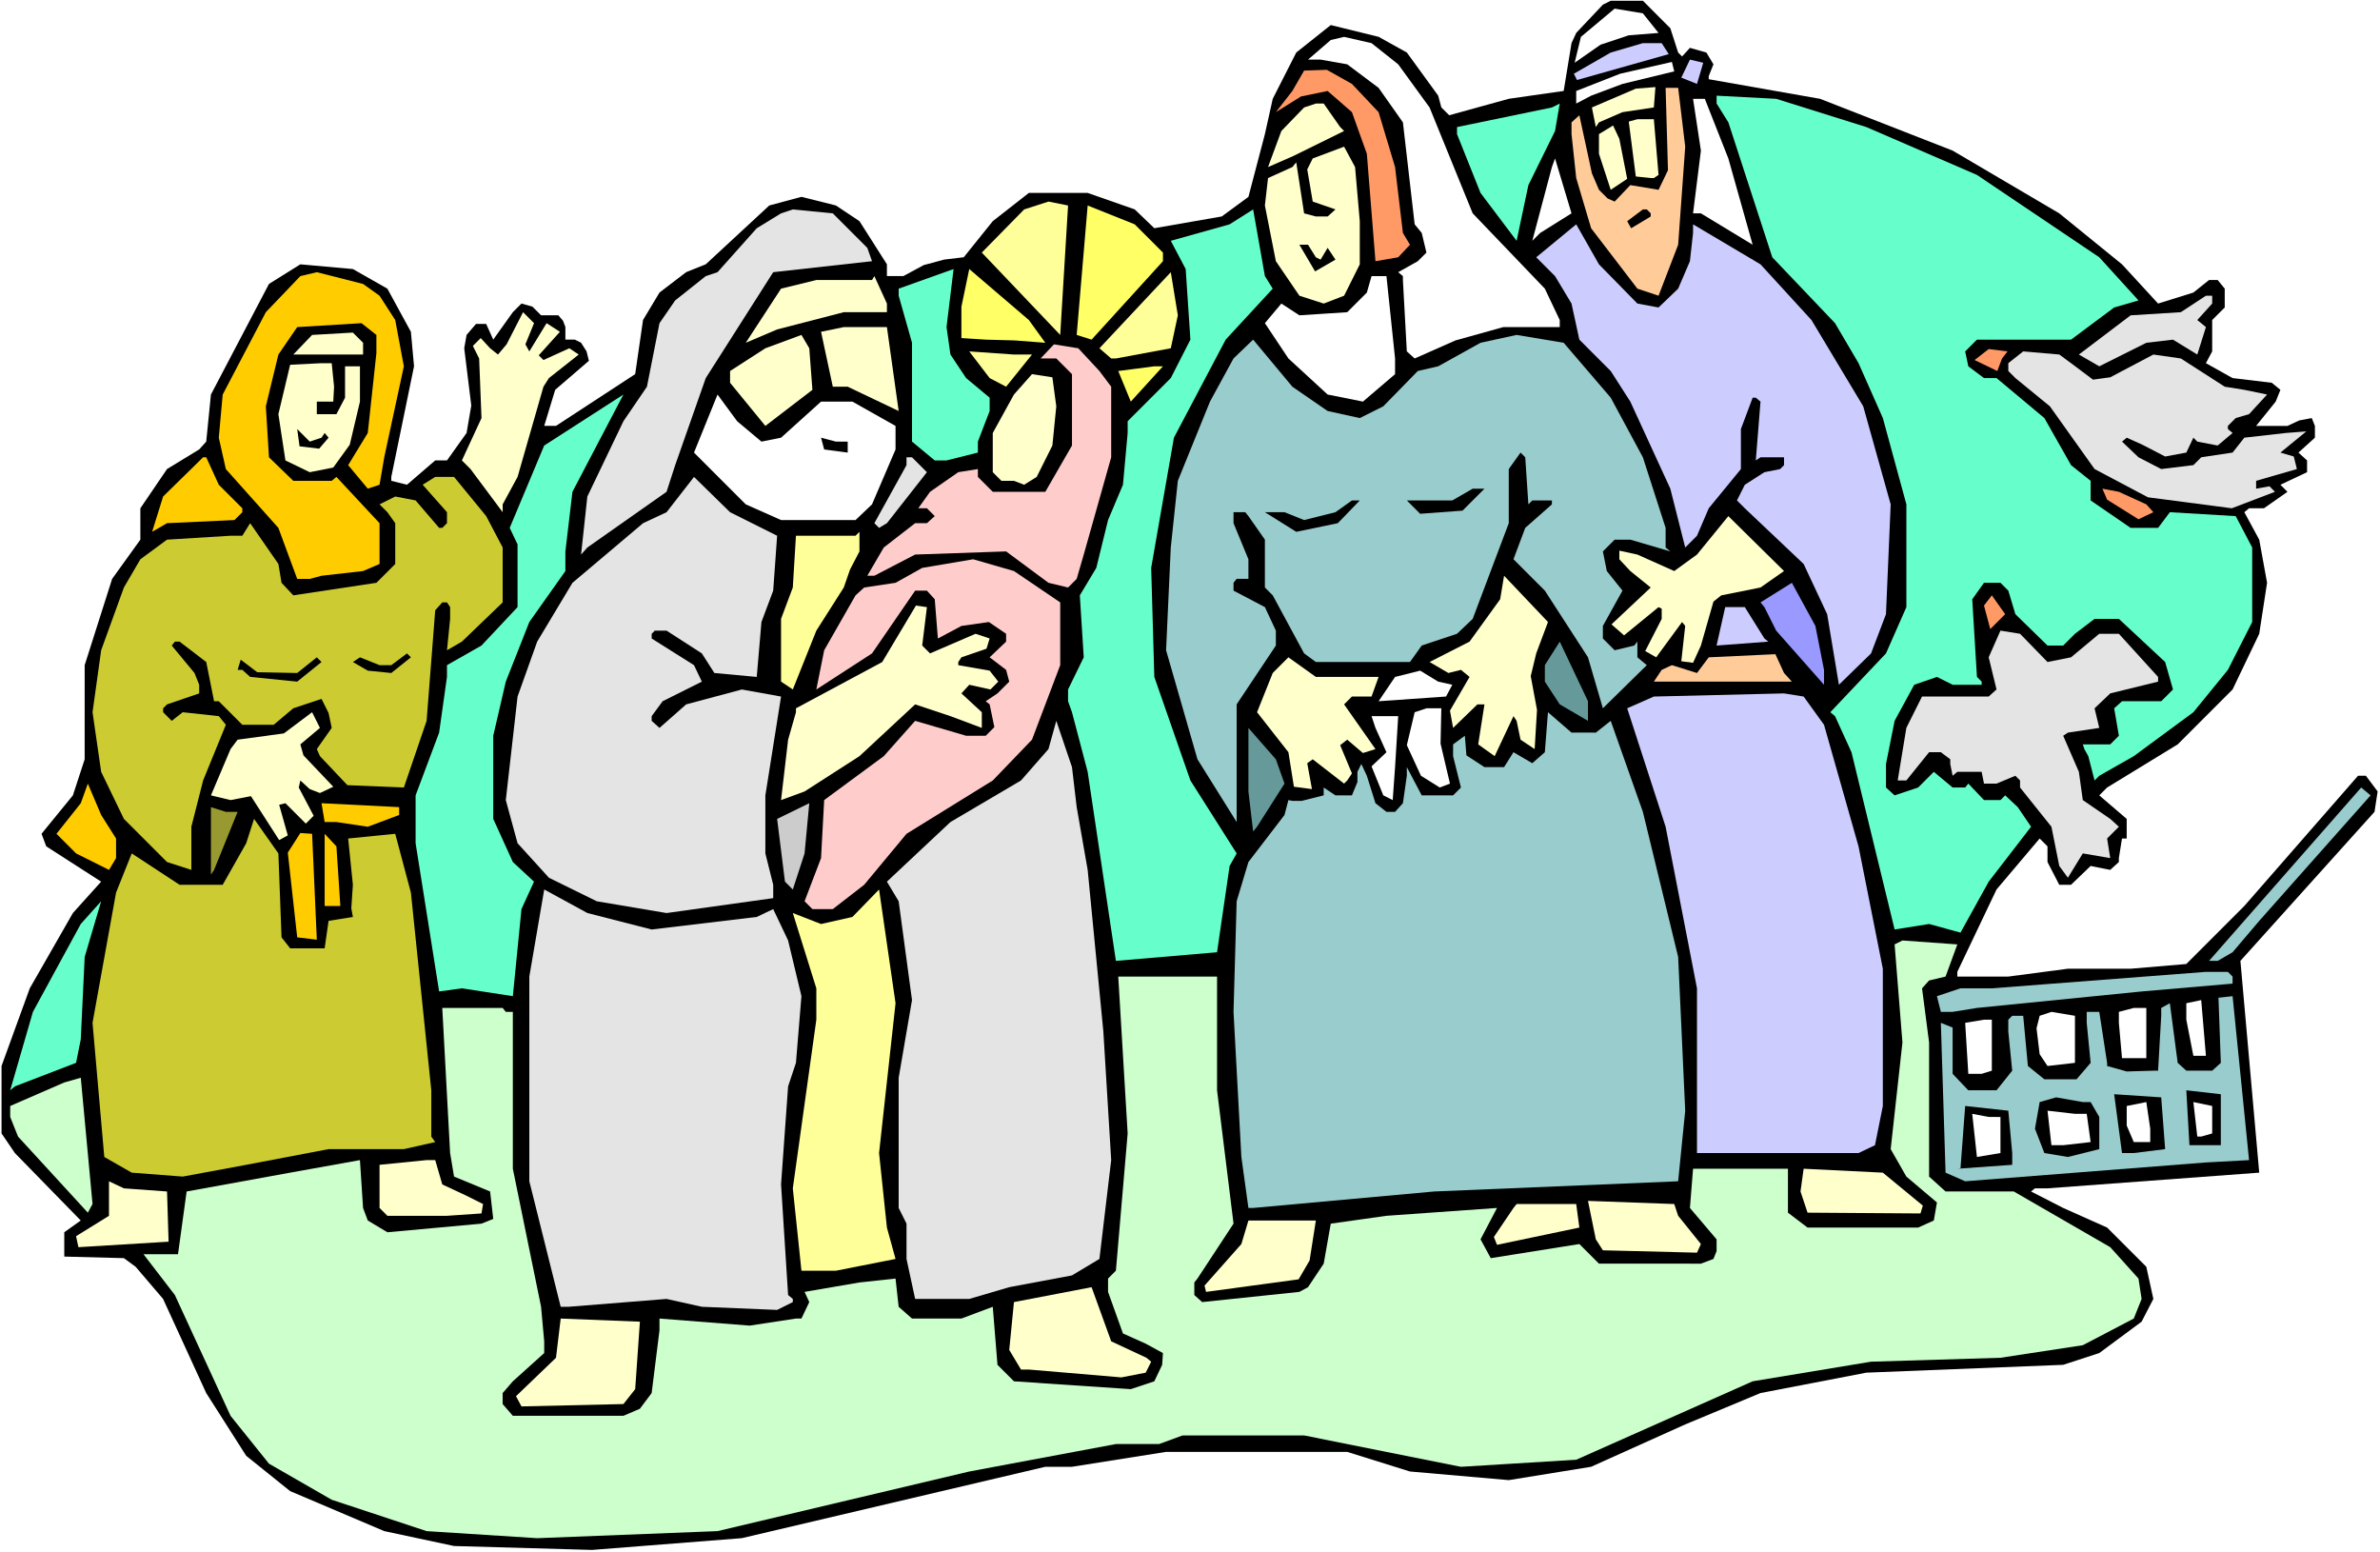 <?xml version="1.0" encoding="UTF-8" standalone="no"?>
<svg
   version="1.0"
   width="129.766mm"
   height="84.624mm"
   id="svg112"
   sodipodi:docname="Simeon.wmf"
   xmlns:inkscape="http://www.inkscape.org/namespaces/inkscape"
   xmlns:sodipodi="http://sodipodi.sourceforge.net/DTD/sodipodi-0.dtd"
   xmlns="http://www.w3.org/2000/svg"
   xmlns:svg="http://www.w3.org/2000/svg">
  <rect width="100%" height="100%" fill="#333333" stroke="none"/>
  <sodipodi:namedview
     id="namedview112"
     pagecolor="#ffffff"
     bordercolor="#000000"
     borderopacity="0.25"
     inkscape:showpageshadow="2"
     inkscape:pageopacity="0.0"
     inkscape:pagecheckerboard="0"
     inkscape:deskcolor="#d1d1d1"
     inkscape:document-units="mm" />
  <defs
     id="defs1">
    <pattern
       id="WMFhbasepattern"
       patternUnits="userSpaceOnUse"
       width="6"
       height="6"
       x="0"
       y="0" />
  </defs>
  <path
     style="fill:#ffffff;fill-opacity:1;fill-rule:evenodd;stroke:none"
     d="M 0,319.838 H 490.455 V 0 H 0 Z"
     id="path1" />
  <path
     style="fill:#000000;fill-opacity:1;fill-rule:evenodd;stroke:none"
     d="m 344.208,5.818 1.616,5.01 0.808,0.808 1.616,-1.778 3.394,0.97 1.454,2.424 -0.97,2.424 v 0.646 l 22.947,4.04 27.31,10.667 21.978,12.929 12.928,10.505 7.434,8.081 7.272,-2.263 3.232,-2.586 h 1.778 l 1.454,1.778 v 3.879 l -2.586,2.586 v 6.465 l -1.293,2.424 5.494,3.071 8.08,0.97 1.778,1.455 -0.97,2.424 -4.04,5.01 h 6.464 l 2.424,-1.131 2.586,-0.485 0.646,1.616 v 2.424 l -3.394,3.071 1.778,1.616 v 2.424 l -5.494,2.586 1.454,1.455 -4.848,3.394 h -3.07 l -0.97,0.808 3.07,5.657 1.616,8.889 -1.616,10.505 -5.494,11.475 -11.312,11.313 -14.544,8.889 -1.616,1.616 5.656,4.848 v 4.04 h -0.97 l -0.646,4.04 v 0.808 l -1.778,1.616 -4.04,-0.808 -4.04,3.879 h -2.424 l -2.424,-4.687 v -3.232 l -1.616,-1.616 -8.888,10.505 -8.08,16.97 v 0.97 h 10.504 l 12.282,-1.616 h 12.928 l 11.474,-0.97 11.958,-11.96 23.432,-26.828 h 1.616 l 2.424,3.232 -0.646,4.202 -27.634,30.707 3.878,43.636 -43.632,3.232 h -2.586 l -0.808,0.646 6.626,3.394 9.05,4.04 8.08,8.081 1.454,6.626 -2.424,4.687 -8.726,6.465 -7.434,2.424 -40.562,1.616 -21.816,4.202 -15.514,6.465 -19.392,8.727 -16.968,2.747 -20.362,-1.778 -12.928,-4.04 h -37.33 l -19.392,3.071 h -5.494 l -62.539,14.707 -30.866,2.424 -28.442,-0.808 -14.382,-3.071 -19.392,-8.242 -9.05,-7.273 -8.242,-12.929 -8.888,-19.394 -5.656,-6.626 -2.424,-1.778 -12.282,-0.323 v -5.01 l 3.394,-2.424 -13.574,-13.899 -2.747,-4.04 v -13.899 l 5.818,-16 8.888,-15.515 5.818,-6.465 -11.312,-7.273 -0.97,-2.586 6.464,-7.919 2.424,-7.434 V 137.05 l 5.656,-17.778 5.818,-8.081 v -6.465 l 5.494,-8.081 6.626,-4.04 1.454,-1.616 0.97,-9.697 11.958,-22.788 6.464,-4.04 10.827,0.97 7.11,4.04 4.848,8.889 0.646,7.111 -4.686,22.788 v 0.808 l 3.232,0.808 5.818,-5.01 h 2.424 l 4.04,-5.657 0.97,-5.657 -1.454,-11.798 0.485,-2.747 1.939,-2.263 h 2.101 l 1.454,3.232 4.04,-5.657 1.778,-1.778 2.262,0.646 1.778,1.778 h 3.555 l 0.97,1.131 0.485,1.293 v 2.586 h 1.939 l 1.293,0.646 1.131,1.778 0.485,1.939 -6.949,5.98 -2.262,7.434 h 2.424 l 16.322,-10.667 1.616,-11.152 3.394,-5.657 5.494,-4.202 4.04,-1.616 13.09,-12.121 6.626,-1.778 7.11,1.778 4.848,3.232 5.656,8.889 v 2.424 h 3.394 l 4.202,-2.263 4.202,-1.131 4.04,-0.485 5.979,-7.434 7.434,-5.818 h 12.12 l 9.696,3.394 4.04,3.879 13.898,-2.424 5.494,-4.04 3.394,-12.929 1.616,-7.273 4.848,-9.535 7.11,-5.657 9.858,2.424 5.818,3.232 6.464,8.889 0.646,2.424 1.616,1.616 12.282,-3.394 11.312,-1.616 1.616,-9.859 0.97,-2.101 5.494,-5.818 1.616,-0.808 h 6.626 z"
     id="path2" />
  <path
     style="fill:#ffffff;fill-opacity:1;fill-rule:evenodd;stroke:none"
     d="m 341.784,6.788 -6.141,0.485 -5.818,1.939 -5.333,3.717 1.293,-5.333 6.949,-5.818 5.818,0.97 z"
     id="path3" />
  <path
     style="fill:#ffffff;fill-opacity:1;fill-rule:evenodd;stroke:none"
     d="m 288.132,13.253 6.464,8.889 8.888,21.818 14.867,15.515 3.07,6.465 v 1.455 h -11.635 l -9.858,2.747 -8.403,3.717 -1.616,-1.455 -0.808,-14.707 v -0.808 l -0.97,-0.808 4.04,-2.263 1.778,-1.778 L 292.98,48 l -1.454,-1.778 -2.424,-21.01 -5.01,-7.111 -6.464,-4.848 -5.494,-0.97 h -2.586 l 4.686,-4.04 2.747,-0.646 5.656,1.293 z"
     id="path4" />
  <path
     style="fill:#ccccff;fill-opacity:1;fill-rule:evenodd;stroke:none"
     d="m 343.884,11.152 -18.907,5.333 -0.646,-1.293 7.595,-4.364 6.626,-1.939 h 3.878 z"
     id="path5" />
  <path
     style="fill:#ccccff;fill-opacity:1;fill-rule:evenodd;stroke:none"
     d="M 349.702,17.293 346.47,16 l 1.778,-3.717 2.747,0.646 z"
     id="path6" />
  <path
     style="fill:#ffffff;fill-opacity:1;fill-rule:evenodd;stroke:none"
     d="m 345.016,14.707 -10.666,2.586 -6.464,2.424 -3.07,1.616 v -2.586 l 9.05,-3.556 10.666,-2.424 z"
     id="path7" />
  <path
     style="fill:#ff9966;fill-opacity:1;fill-rule:evenodd;stroke:none"
     d="m 284.092,23.111 3.394,11.313 1.616,13.576 1.454,2.424 -2.424,2.586 -4.686,0.808 -1.778,-22.141 -3.07,-8.566 -5.01,-4.364 -5.494,1.131 -5.171,3.232 3.394,-4.364 2.424,-4.202 4.686,-0.162 5.171,2.909 z"
     id="path8" />
  <path
     style="fill:#ffcc99;fill-opacity:1;fill-rule:evenodd;stroke:none"
     d="m 347.278,30.222 -1.454,20.202 -4.04,10.505 -4.363,-1.455 -9.534,-12.444 -3.07,-10.343 -0.97,-9.051 v -2.424 l 1.616,-1.455 2.586,11.96 1.454,3.394 1.778,1.778 1.454,0.646 3.232,-3.394 5.818,0.97 1.939,-4.04 -0.485,-16.97 h 2.586 z"
     id="path9" />
  <path
     style="fill:#ffffcc;fill-opacity:1;fill-rule:evenodd;stroke:none"
     d="m 340.814,22.141 -6.464,0.97 -4.848,2.101 -0.646,0.97 -0.808,-4.04 9.05,-3.879 4.04,-0.323 z"
     id="path10" />
  <path
     style="fill:#66ffcc;fill-opacity:1;fill-rule:evenodd;stroke:none"
     d="m 384.608,26.182 22.786,9.859 25.21,16.97 8.08,8.889 -5.01,1.455 -8.888,6.626 h -19.392 l -2.424,2.424 0.646,3.071 3.232,2.424 h 2.586 l 9.858,8.242 5.494,9.697 4.04,3.232 v 4.04 l 8.242,5.657 h 5.656 l 2.424,-3.232 13.574,0.808 3.394,6.465 v 15.354 l -5.01,9.859 -7.11,8.727 -12.282,9.051 -7.11,4.04 -0.97,0.97 -1.293,-5.01 -0.808,-1.455 -0.323,-0.97 h 5.656 l 1.778,-1.778 -0.97,-5.657 1.616,-1.455 h 8.08 l 2.424,-2.424 -1.616,-5.657 -9.534,-8.889 h -5.01 l -4.04,3.071 -2.424,2.424 h -3.232 l -6.626,-6.465 -1.454,-4.848 -1.616,-1.616 h -3.394 l -2.424,3.394 0.97,16 0.97,0.97 v 0.646 h -5.979 l -3.232,-1.616 -4.686,1.616 -4.04,7.434 -1.778,8.889 v 4.848 l 1.778,1.616 4.848,-1.616 3.232,-3.232 3.878,3.232 h 2.586 l 0.646,-0.808 3.232,3.394 h 3.394 l 0.97,-0.97 2.586,2.424 2.747,4.04 -8.726,11.313 -5.818,10.505 -6.464,-1.778 -7.11,1.131 -8.888,-36.525 -3.394,-7.434 -0.97,-0.808 11.474,-12.121 4.202,-9.535 v -21.172 l -4.848,-17.778 -5.01,-11.313 -4.848,-8.242 -12.928,-13.576 -9.05,-27.798 -2.424,-3.879 v -1.616 l 12.282,0.646 z"
     id="path11" />
  <path
     style="fill:#ffffff;fill-opacity:1;fill-rule:evenodd;stroke:none"
     d="M 361.176,50.424 350.51,43.96 h -1.616 L 350.51,31.03 348.894,20.364 h 2.424 l 4.848,12.283 z"
     id="path12" />
  <path
     style="fill:#ffffcc;fill-opacity:1;fill-rule:evenodd;stroke:none"
     d="m 276.174,26.182 0.808,0.808 -10.504,5.172 -5.171,2.263 2.747,-7.434 4.686,-4.848 2.424,-0.808 h 1.616 z"
     id="path13" />
  <path
     style="fill:#66ffcc;fill-opacity:1;fill-rule:evenodd;stroke:none"
     d="m 314.958,38.141 -2.424,11.475 -7.434,-9.859 -4.848,-12.121 v -1.455 l 19.554,-4.04 1.616,-0.808 -0.97,5.657 z"
     id="path14" />
  <path
     style="fill:#ffffcc;fill-opacity:1;fill-rule:evenodd;stroke:none"
     d="m 341.784,36.04 -0.97,0.646 h -0.646 l -3.07,-0.323 -1.454,-11.313 1.778,-0.485 h 3.394 z"
     id="path15" />
  <path
     style="fill:#ffffcc;fill-opacity:1;fill-rule:evenodd;stroke:none"
     d="m 335.32,36.848 -3.394,2.263 -2.424,-7.434 v -4.04 l 2.909,-1.778 1.293,2.747 z"
     id="path16" />
  <path
     style="fill:#ffffcc;fill-opacity:1;fill-rule:evenodd;stroke:none"
     d="m 280.214,45.576 v 8.889 l -3.232,6.465 -4.202,1.616 -5.01,-1.616 -4.848,-7.111 -2.262,-11.475 0.646,-5.657 5.01,-2.263 0.808,-0.97 1.616,10.505 2.424,0.646 h 2.424 l 1.616,-1.455 -4.686,-1.616 -1.131,-6.626 1.131,-2.263 6.464,-2.424 2.262,4.202 z"
     id="path17" />
  <path
     style="fill:#ffffff;fill-opacity:1;fill-rule:evenodd;stroke:none"
     d="m 317.382,48 -1.616,1.616 4.04,-15.192 0.646,-1.778 3.394,11.313 z"
     id="path18" />
  <path
     style="fill:#ffff99;fill-opacity:1;fill-rule:evenodd;stroke:none"
     d="m 218.483,69.01 -16.16,-16.97 8.726,-8.889 5.01,-1.616 4.04,0.808 z"
     id="path19" />
  <path
     style="fill:#ffff66;fill-opacity:1;fill-rule:evenodd;stroke:none"
     d="m 239.653,52.04 v 1.778 l -14.706,16.162 -3.07,-0.97 2.262,-26.667 9.696,3.879 z"
     id="path20" />
  <path
     style="fill:#e4e4e4;fill-opacity:1;fill-rule:evenodd;stroke:none"
     d="m 178.729,51.071 0.97,2.747 -20.362,2.263 -13.898,21.818 -6.302,17.939 -1.778,5.495 -16.322,11.475 -1.293,1.455 1.293,-11.96 7.434,-15.515 4.848,-7.111 2.586,-13.091 3.232,-4.687 6.302,-5.01 2.424,-0.808 8.08,-9.051 5.01,-3.071 2.424,-0.808 8.242,0.808 z"
     id="path21" />
  <path
     style="fill:#66ffcc;fill-opacity:1;fill-rule:evenodd;stroke:none"
     d="m 262.276,59.475 -9.696,10.505 -10.666,20.202 -4.686,26.828 0.646,22.465 7.434,21.333 9.534,15.03 -1.454,2.586 -2.586,17.778 -20.846,1.778 -5.818,-38.949 -3.232,-12.283 -0.808,-2.263 v -2.424 l 3.232,-6.626 -0.808,-12.768 3.394,-5.657 2.424,-9.859 3.07,-7.273 0.97,-10.667 v -2.424 l 8.888,-8.889 4.04,-7.919 -0.97,-14.545 -3.07,-5.818 12.12,-3.394 4.848,-3.071 2.424,13.737 z"
     id="path22" />
  <path
     style="fill:#000000;fill-opacity:1;fill-rule:evenodd;stroke:none"
     d="m 340.168,43.96 v 0.646 l -4.04,2.424 -0.808,-1.455 3.232,-2.424 h 0.808 z"
     id="path23" />
  <path
     style="fill:#ccccff;fill-opacity:1;fill-rule:evenodd;stroke:none"
     d="m 337.42,62.545 4.363,0.808 4.04,-3.879 2.424,-5.657 L 348.894,48 v -1.778 l 13.898,8.242 10.504,11.475 10.666,17.778 5.656,20.202 -0.97,22.626 -3.07,8.081 -6.626,6.465 -2.424,-14.545 -4.848,-10.343 -12.12,-11.475 -1.616,-1.616 1.616,-3.232 4.04,-2.586 3.232,-0.646 0.808,-0.808 v -1.616 h -4.848 l -0.97,0.646 0.97,-12.121 -0.97,-0.808 h -0.646 l -2.424,6.465 v 8.242 l -6.626,8.081 -2.424,5.657 -2.424,2.424 -3.07,-12.121 -8.242,-17.939 -4.04,-6.303 -6.464,-6.465 -1.616,-7.434 -3.394,-5.657 -3.878,-3.879 8.242,-6.788 4.686,8.242 z"
     id="path24" />
  <path
     style="fill:#000000;fill-opacity:1;fill-rule:evenodd;stroke:none"
     d="m 271.164,53.01 0.97,0.485 1.454,-2.424 1.616,2.424 -4.202,2.424 -3.232,-5.495 h 1.778 z"
     id="path25" />
  <path
     style="fill:#66ffcc;fill-opacity:1;fill-rule:evenodd;stroke:none"
     d="m 195.859,73.051 3.232,4.848 4.848,4.04 v 2.747 l -2.424,6.303 v 2.263 l -6.464,1.616 h -2.424 l -4.686,-3.879 V 70.626 l -2.747,-9.697 v -1.455 l 11.312,-4.04 -1.454,11.96 z"
     id="path26" />
  <path
     style="fill:#ffff66;fill-opacity:1;fill-rule:evenodd;stroke:none"
     d="m 215.413,70.626 -6.302,-0.485 -5.979,-0.162 -5.01,-0.323 v -6.465 l 1.616,-7.758 12.282,10.505 z"
     id="path27" />
  <path
     style="fill:#ffcc00;fill-opacity:1;fill-rule:evenodd;stroke:none"
     d="m 78.214,60.929 3.232,5.01 1.778,9.535 -4.04,18.747 -0.97,5.657 -2.424,0.808 -4.04,-4.848 4.04,-6.626 1.778,-16.485 v -3.717 l -3.07,-2.424 -13.251,0.808 -3.878,5.657 -2.586,10.667 0.646,10.505 5.01,4.848 h 7.918 l 0.97,-0.808 8.888,9.535 v 8.404 l -3.394,1.455 -8.565,0.97 -2.424,0.646 h -2.586 l -3.878,-10.505 -10.827,-12.121 -1.454,-6.465 0.808,-8.889 8.888,-16.97 7.11,-7.434 3.394,-0.808 9.534,2.424 z"
     id="path28" />
  <path
     style="fill:#ffff99;fill-opacity:1;fill-rule:evenodd;stroke:none"
     d="m 241.269,71.758 -11.312,2.101 h -0.97 l -2.424,-2.101 14.706,-15.677 1.454,8.889 z"
     id="path29" />
  <path
     style="fill:#ffffcc;fill-opacity:1;fill-rule:evenodd;stroke:none"
     d="m 182.769,64.323 h -8.888 l -13.736,3.556 -6.464,2.747 7.272,-11.152 7.272,-1.778 H 179.699 l 0.485,-0.808 2.586,5.657 z"
     id="path30" />
  <path
     style="fill:#ffffff;fill-opacity:1;fill-rule:evenodd;stroke:none"
     d="m 287.486,73.859 v 3.232 l -6.626,5.657 -7.272,-1.455 -8.08,-7.434 -4.848,-7.273 3.394,-4.04 3.717,2.424 9.858,-0.646 4.04,-4.04 0.97,-3.394 h 3.07 z"
     id="path31" />
  <path
     style="fill:#e4e4e4;fill-opacity:1;fill-rule:evenodd;stroke:none"
     d="m 455.873,62.545 -3.07,3.394 1.778,1.455 -1.778,5.657 -5.01,-3.071 -5.494,0.646 -9.696,4.848 -4.202,-2.424 10.666,-8.081 10.342,-0.646 5.171,-3.394 h 1.293 z"
     id="path32" />
  <path
     style="fill:#ffffcc;fill-opacity:1;fill-rule:evenodd;stroke:none"
     d="m 108.272,70.949 0.808,1.455 3.555,-5.818 2.747,1.778 -4.363,4.848 0.97,0.97 5.333,-2.424 1.939,1.293 -6.141,4.848 -1.131,1.778 -5.333,18.586 -3.07,5.657 v 1.616 l -6.626,-8.889 -1.778,-1.778 4.04,-8.727 -0.485,-12.283 -1.293,-2.586 1.616,-1.616 1.939,2.101 1.616,1.293 1.778,-2.101 3.394,-6.626 2.262,2.263 z"
     id="path33" />
  <path
     style="fill:#ffffcc;fill-opacity:1;fill-rule:evenodd;stroke:none"
     d="M 185.193,84.687 174.689,79.677 h -3.07 l -2.424,-11.313 4.686,-0.97 h 8.888 z"
     id="path34" />
  <path
     style="fill:#ffffcc;fill-opacity:1;fill-rule:evenodd;stroke:none"
     d="m 74.174,69.98 0.646,0.646 v 2.424 H 60.438 l 3.878,-4.04 8.403,-0.485 z"
     id="path35" />
  <path
     style="fill:#ffffcc;fill-opacity:1;fill-rule:evenodd;stroke:none"
     d="m 167.417,80.323 -9.696,7.434 -7.272,-8.889 v -2.424 l 7.272,-4.687 7.434,-2.747 1.616,2.747 z"
     id="path36" />
  <path
     style="fill:#99cccc;fill-opacity:1;fill-rule:evenodd;stroke:none"
     d="m 331.926,81.939 6.626,12.283 4.686,14.545 v 4.04 l 0.97,0.808 -8.242,-2.424 h -3.232 l -2.424,2.424 0.808,4.04 3.232,4.04 -4.04,7.273 v 2.586 l 2.424,2.424 4.04,-0.97 0.646,-0.808 v 3.232 l 1.939,1.616 -9.05,8.889 -3.07,-10.505 -8.888,-13.737 -6.464,-6.465 2.424,-6.465 5.494,-4.848 v -0.808 h -4.04 l -0.808,0.808 -0.646,-9.697 -0.97,-0.97 -2.424,3.394 v 11.152 l -7.434,19.717 -3.232,3.071 -7.272,2.424 -2.424,3.394 h -19.392 l -2.424,-1.778 -6.464,-11.96 -1.616,-1.616 v -9.859 l -3.394,-4.848 -0.646,-0.808 h -2.424 v 2.263 l 3.07,7.434 v 4.04 h -2.424 l -0.646,0.808 v 1.616 l 6.464,3.394 2.262,4.848 v 3.071 l -8.08,12.121 v 24.242 l -8.08,-12.929 -6.464,-22.465 0.97,-21.172 1.454,-13.737 6.626,-16.323 4.848,-8.889 4.04,-3.879 8.08,9.697 7.272,5.01 6.626,1.455 4.848,-2.424 7.11,-7.273 4.202,-0.97 8.726,-4.848 7.434,-1.616 9.696,1.616 z"
     id="path37" />
  <path
     style="fill:#ffff99;fill-opacity:1;fill-rule:evenodd;stroke:none"
     d="m 212.665,73.051 -5.333,6.626 -3.394,-1.778 -4.202,-5.495 9.211,0.646 z"
     id="path38" />
  <path
     style="fill:#e4e4e4;fill-opacity:1;fill-rule:evenodd;stroke:none"
     d="m 426.785,74.828 4.525,3.394 3.555,-0.485 8.888,-4.687 5.656,0.808 9.05,5.818 4.04,0.646 4.686,0.97 -3.717,4.04 -2.747,0.808 -1.616,1.616 v 0.646 l 0.97,0.808 -3.07,2.586 -4.202,-0.808 -0.808,-0.808 -1.454,3.071 -4.363,0.808 -4.686,-2.424 -3.232,-1.455 -0.97,0.808 3.394,3.232 4.686,2.424 6.626,-0.808 1.616,-1.616 6.464,-0.97 2.424,-3.071 8.565,-0.97 4.202,-0.323 -5.333,4.364 2.747,0.808 0.646,2.586 -8.403,2.424 v 1.616 l 2.747,-0.485 1.131,1.131 -8.888,3.394 -17.291,-2.263 -10.989,-5.818 -9.211,-12.929 -7.11,-5.818 -1.454,-1.455 v -1.616 l 3.07,-2.424 7.434,0.646 z"
     id="path39" />
  <path
     style="fill:#ffcccc;fill-opacity:1;fill-rule:evenodd;stroke:none"
     d="m 226.563,76.444 2.424,3.232 v 14.545 l -5.656,20.04 -1.454,5.01 -1.778,1.778 -4.04,-0.97 -8.726,-6.465 -18.746,0.646 -8.403,4.364 h -1.454 l 3.394,-5.818 6.464,-5.01 h 2.424 l 1.616,-1.455 -1.616,-1.616 h -1.778 l 2.424,-3.394 5.818,-4.04 4.04,-0.646 v 1.616 l 3.07,3.071 h 10.827 l 5.494,-9.535 V 77.091 l -3.232,-3.232 h -3.232 l 2.747,-2.909 5.01,0.808 z"
     id="path40" />
  <path
     style="fill:#ff9966;fill-opacity:1;fill-rule:evenodd;stroke:none"
     d="m 412.564,73.859 -0.97,2.586 -4.686,-2.263 2.909,-2.263 3.878,0.485 z"
     id="path41" />
  <path
     style="fill:#ffffcc;fill-opacity:1;fill-rule:evenodd;stroke:none"
     d="m 68.842,79.677 -0.162,3.071 h -3.394 v 2.586 h 4.04 l 1.778,-3.394 v -6.465 h 3.07 v 7.273 l -2.101,8.889 -3.394,4.687 -4.848,0.97 -5.01,-2.424 -1.454,-9.535 2.424,-10.182 6.464,-0.323 h 2.101 z"
     id="path42" />
  <path
     style="fill:#ffff66;fill-opacity:1;fill-rule:evenodd;stroke:none"
     d="m 233.027,82.747 -2.586,-6.303 7.434,-0.97 h 1.778 z"
     id="path43" />
  <path
     style="fill:#ffffcc;fill-opacity:1;fill-rule:evenodd;stroke:none"
     d="m 216.867,91.798 -3.232,6.465 -2.586,1.616 -2.101,-0.808 h -2.586 l -1.778,-1.778 v -8.081 l 4.363,-7.919 3.717,-4.202 4.202,0.646 0.808,5.98 z"
     id="path44" />
  <path
     style="fill:#66ffcc;fill-opacity:1;fill-rule:evenodd;stroke:none"
     d="m 116.513,113.616 v 4.04 l -7.434,10.505 -4.848,12.283 -2.586,11.152 v 17.131 l 4.04,8.889 4.363,4.04 -2.586,5.657 -1.778,17.939 -10.504,-1.616 -4.686,0.646 -4.848,-30.545 v -9.859 l 4.848,-12.929 1.616,-11.475 v -2.424 l 7.11,-4.04 7.434,-7.919 v -12.929 l -1.616,-3.394 7.11,-16.97 16.322,-10.505 -10.504,20.04 z"
     id="path45" />
  <path
     style="fill:#ffffff;fill-opacity:1;fill-rule:evenodd;stroke:none"
     d="m 156.913,90.99 4.04,-0.808 8.242,-7.434 h 6.464 l 8.888,5.01 v 4.848 l -4.848,11.313 -3.394,3.232 h -15.352 l -7.272,-3.232 -10.666,-10.667 4.848,-11.96 4.04,5.495 z"
     id="path46" />
  <path
     style="fill:#000000;fill-opacity:1;fill-rule:evenodd;stroke:none"
     d="m 66.256,90.182 0.646,-0.97 0.808,0.97 -1.939,2.263 -4.04,-0.485 -0.485,-3.556 2.586,2.586 z"
     id="path47" />
  <path
     style="fill:#000000;fill-opacity:1;fill-rule:evenodd;stroke:none"
     d="m 174.689,90.99 v 2.263 l -4.848,-0.646 -0.646,-2.424 3.07,0.808 z"
     id="path48" />
  <path
     style="fill:#ffcc00;fill-opacity:1;fill-rule:evenodd;stroke:none"
     d="m 45.086,99.879 4.848,4.848 v 0.808 l -1.616,1.616 -13.898,0.646 -3.07,1.778 2.262,-7.273 8.242,-8.081 h 0.646 z"
     id="path49" />
  <path
     style="fill:#e4e4e4;fill-opacity:1;fill-rule:evenodd;stroke:none"
     d="m 191.011,97.293 -8.242,10.505 -1.616,0.97 -0.97,-0.97 6.626,-11.96 v -1.616 h 1.131 z"
     id="path50" />
  <path
     style="fill:#cccc32;fill-opacity:1;fill-rule:evenodd;stroke:none"
     d="m 100.192,106.343 3.394,6.465 v 11.313 l -8.403,8.081 -3.07,1.778 0.646,-6.465 v -2.424 l -0.646,-0.97 h -0.97 l -1.454,1.616 -1.778,22.788 -4.686,13.737 -11.635,-0.485 -5.656,-5.98 -0.646,-1.455 3.07,-4.364 -0.646,-3.071 L 66.256,144 l -5.818,1.939 -4.04,3.394 h -6.464 l -4.848,-4.848 H 44.117 l -1.616,-8.081 -5.494,-4.202 h -0.97 l -0.646,0.808 4.686,5.657 0.97,2.424 v 1.778 l -6.626,2.263 -0.808,0.808 v 0.808 l 1.778,1.778 2.262,-1.778 7.434,0.808 1.454,1.778 -4.686,11.475 -2.424,9.535 v 8.889 l -5.01,-1.616 -8.888,-8.889 -4.686,-9.697 -1.778,-12.283 1.778,-12.768 4.686,-12.929 3.394,-5.818 5.494,-4.04 13.09,-0.808 h 2.424 l 1.616,-2.586 5.818,8.404 0.646,3.879 2.424,2.586 17.13,-2.586 3.878,-3.879 v -8.404 l -1.616,-2.263 -1.616,-1.616 3.232,-1.616 4.202,0.808 4.848,5.657 h 0.646 l 0.97,-0.97 v -2.263 l -5.01,-5.657 2.586,-1.616 h 3.878 z"
     id="path51" />
  <path
     style="fill:#e4e4e4;fill-opacity:1;fill-rule:evenodd;stroke:none"
     d="m 160.145,110.384 -0.808,11.313 -2.424,6.465 -0.97,11.313 -8.726,-0.808 -2.586,-4.04 -7.272,-4.687 h -2.424 l -0.646,0.646 v 0.97 l 8.726,5.495 1.616,3.394 -8.08,4.04 -2.262,3.071 v 0.97 l 1.616,1.455 5.494,-4.848 11.474,-3.071 8.08,1.455 -3.232,20.364 v 11.96 l 1.616,6.465 v 2.747 l -21.978,3.071 -14.382,-2.424 -9.858,-4.848 -6.464,-7.111 -2.424,-8.889 2.424,-21.333 4.04,-11.313 7.272,-12.121 14.544,-12.283 4.848,-2.263 5.656,-7.273 7.434,7.273 z"
     id="path52" />
  <path
     style="fill:#000000;fill-opacity:1;fill-rule:evenodd;stroke:none"
     d="m 301.384,105.212 -8.726,0.646 -2.747,-2.747 h 9.373 l 4.202,-2.424 h 2.424 z"
     id="path53" />
  <path
     style="fill:#ff9966;fill-opacity:1;fill-rule:evenodd;stroke:none"
     d="m 442.299,103.919 1.454,1.616 -3.07,1.455 -6.464,-4.04 -0.97,-2.263 3.394,0.646 z"
     id="path54" />
  <path
     style="fill:#000000;fill-opacity:1;fill-rule:evenodd;stroke:none"
     d="m 275.689,107.798 -8.565,1.778 -6.464,-4.04 h 4.04 l 4.04,1.616 6.464,-1.616 3.394,-2.424 h 1.616 z"
     id="path55" />
  <path
     style="fill:#ffffcc;fill-opacity:1;fill-rule:evenodd;stroke:none"
     d="m 362.792,121.05 -8.08,1.616 -1.616,1.293 -2.586,9.051 -1.616,3.556 -2.424,-0.323 0.808,-7.273 -0.646,-0.808 -5.333,7.273 -2.262,-1.293 3.394,-6.626 v -2.101 l -0.646,-0.323 -7.11,5.818 -2.586,-2.263 8.08,-7.596 -4.202,-3.394 -2.262,-2.424 v -1.778 l 3.717,0.808 7.595,3.394 4.686,-3.394 6.464,-7.919 11.474,11.313 z"
     id="path56" />
  <path
     style="fill:#ffff99;fill-opacity:1;fill-rule:evenodd;stroke:none"
     d="m 175.174,117.333 -1.293,3.717 -5.656,8.889 -4.848,12.121 -2.424,-1.616 v -12.929 l 2.424,-6.465 0.646,-10.667 h 12.282 l 0.808,-0.808 v 4.04 z"
     id="path57" />
  <path
     style="fill:#ffcccc;fill-opacity:1;fill-rule:evenodd;stroke:none"
     d="m 218.483,124.121 v 12.929 l -5.818,15.354 -8.08,8.404 -17.776,10.99 -8.726,10.505 -6.464,5.01 h -4.202 l -1.616,-1.616 3.394,-8.889 0.646,-11.96 12.282,-9.05 6.464,-7.273 10.504,3.071 h 4.04 l 1.778,-1.778 -0.97,-4.687 -0.808,-0.646 2.424,-1.616 2.424,-2.424 -0.646,-2.424 -3.394,-2.586 3.394,-3.232 v -1.616 l -3.555,-2.424 -5.656,0.808 -4.848,2.586 -0.646,-8.081 -1.616,-1.778 h -2.424 l -8.888,12.929 -11.474,7.434 1.616,-8.081 6.464,-11.313 1.778,-1.616 6.464,-0.97 5.494,-3.071 10.504,-1.778 8.403,2.424 z"
     id="path58" />
  <path
     style="fill:#ffffcc;fill-opacity:1;fill-rule:evenodd;stroke:none"
     d="m 316.574,134.626 -1.131,4.687 1.293,6.949 -0.485,8.081 -2.909,-1.939 -0.808,-3.879 -0.646,-0.97 -3.878,8.242 -3.394,-2.424 1.293,-8.242 h -1.454 l -5.01,4.848 -0.646,-3.556 4.04,-6.949 -1.778,-1.455 -2.586,0.646 -3.878,-2.263 8.242,-4.202 6.302,-8.727 0.808,-4.848 9.05,9.535 z"
     id="path59" />
  <path
     style="fill:#9999ff;fill-opacity:1;fill-rule:evenodd;stroke:none"
     d="m 375.881,138.02 v 3.071 l -9.858,-11.152 -2.424,-4.848 -0.808,-0.97 6.464,-4.04 4.848,8.889 z"
     id="path60" />
  <path
     style="fill:#ff9966;fill-opacity:1;fill-rule:evenodd;stroke:none"
     d="m 408.848,124.768 1.616,-2.101 2.747,3.879 -3.07,3.071 z"
     id="path61" />
  <path
     style="fill:#ccccff;fill-opacity:1;fill-rule:evenodd;stroke:none"
     d="m 363.6,131.556 0.808,0.646 -10.666,0.808 1.778,-7.919 h 4.04 z"
     id="path62" />
  <path
     style="fill:#ffffcc;fill-opacity:1;fill-rule:evenodd;stroke:none"
     d="m 191.657,134.626 9.373,-4.04 2.909,0.97 -0.646,2.101 -5.171,1.778 -0.646,0.97 v 0.646 l 6.464,1.131 1.778,2.263 -1.616,1.616 -4.363,-0.97 -1.616,1.778 4.202,3.879 v 3.232 l -6.464,-2.424 -7.272,-2.424 -11.474,10.667 -11.312,7.273 -4.848,1.778 1.454,-12.444 1.616,-5.657 v -0.808 l 17.776,-9.535 6.949,-11.636 2.262,0.323 -0.97,7.919 z"
     id="path63" />
  <path
     style="fill:#e4e4e4;fill-opacity:1;fill-rule:evenodd;stroke:none"
     d="m 421.937,136.404 4.848,-0.97 5.818,-4.848 h 4.04 l 8.08,8.889 v 0.97 l -9.858,2.424 -3.232,3.071 0.97,4.04 -6.464,0.97 -0.97,0.646 3.232,7.434 0.808,5.818 5.656,3.879 1.778,1.616 -2.424,2.424 0.646,4.04 -5.656,-0.97 -3.07,5.01 -1.778,-2.424 -1.616,-8.081 -6.464,-8.081 v -1.455 l -0.97,-0.97 -3.878,1.616 h -2.586 l -0.485,-2.424 h -5.01 l -0.97,0.808 -0.485,-2.424 v -0.97 l -1.939,-1.455 h -2.424 l -4.686,5.818 h -1.778 l 1.778,-10.828 3.232,-6.465 h 13.736 l 1.616,-1.455 -1.616,-6.626 2.424,-5.495 4.04,0.646 z"
     id="path64" />
  <path
     style="fill:#669999;fill-opacity:1;fill-rule:evenodd;stroke:none"
     d="m 327.24,148.525 -5.818,-3.394 -3.07,-4.687 v -3.394 l 3.07,-4.848 5.818,12.283 z"
     id="path65" />
  <path
     style="fill:#000000;fill-opacity:1;fill-rule:evenodd;stroke:none"
     d="m 80.638,138.667 -4.848,-0.485 -3.07,-1.778 1.454,-0.97 4.04,1.616 h 2.424 l 3.232,-2.424 0.808,0.808 z"
     id="path66" />
  <path
     style="fill:#000000;fill-opacity:1;fill-rule:evenodd;stroke:none"
     d="m 61.246,140.444 -9.696,-0.97 -1.616,-1.455 h -0.97 l 0.646,-2.101 3.394,2.586 8.242,0.162 4.04,-3.232 0.97,0.97 z"
     id="path67" />
  <path
     style="fill:#ffffcc;fill-opacity:1;fill-rule:evenodd;stroke:none"
     d="m 280.86,139.475 h 3.232 l -1.454,4.04 h -4.04 l -1.616,1.616 6.464,9.212 -2.586,0.808 -3.232,-2.747 -1.454,1.131 2.424,5.818 -0.97,1.455 -0.646,0.646 -6.464,-5.01 -1.131,0.808 0.97,5.333 -3.717,-0.485 -1.131,-7.111 -6.464,-8.242 3.232,-8.081 3.232,-3.232 5.656,4.04 z"
     id="path68" />
  <path
     style="fill:#ffcc99;fill-opacity:1;fill-rule:evenodd;stroke:none"
     d="m 367.64,138.667 1.616,1.778 h -28.442 l 1.616,-2.424 2.101,-0.97 5.171,1.616 2.424,-3.232 13.736,-0.646 z"
     id="path69" />
  <path
     style="fill:#ffffff;fill-opacity:1;fill-rule:evenodd;stroke:none"
     d="m 296.374,140.444 2.909,0.646 -1.293,2.424 -13.898,0.97 3.394,-5.01 5.171,-1.293 z"
     id="path70" />
  <path
     style="fill:#ccccff;fill-opacity:1;fill-rule:evenodd;stroke:none"
     d="m 375.881,149.333 7.11,25.05 5.01,25.212 v 28.283 l -1.616,8.081 -3.394,1.616 H 349.702 v -33.939 l -6.464,-33.293 -7.918,-24.404 5.494,-2.424 26.826,-0.646 4.04,0.646 z"
     id="path71" />
  <path
     style="fill:#ffffff;fill-opacity:1;fill-rule:evenodd;stroke:none"
     d="m 296.859,153.212 1.939,8.242 -2.101,0.808 -3.878,-2.424 -2.909,-6.303 1.616,-6.788 2.424,-0.808 h 3.07 z"
     id="path72" />
  <path
     style="fill:#99cccc;fill-opacity:1;fill-rule:evenodd;stroke:none"
     d="m 328.856,150.949 3.07,-2.424 6.626,18.747 7.272,29.899 1.454,31.677 -1.454,14.545 -50.258,2.101 -37.33,3.394 h -0.97 l -1.454,-10.505 -1.616,-29.899 0.646,-22.788 2.424,-8.081 7.434,-9.697 0.808,-3.071 0.808,0.162 h 1.939 l 4.525,-1.131 v -1.616 l 2.424,1.616 h 3.394 l 1.131,-2.747 v -2.101 l 0.808,-1.616 1.131,2.424 1.778,5.657 2.262,1.778 h 1.778 l 1.616,-1.778 0.808,-5.657 v -1.778 l 3.07,5.818 h 6.464 l 1.616,-1.616 -1.616,-6.465 v -2.424 l 2.424,-1.778 0.323,4.04 3.717,2.424 h 4.04 l 1.939,-3.071 3.878,2.263 2.586,-2.263 0.646,-8.242 4.848,4.202 z"
     id="path73" />
  <path
     style="fill:#ffffcc;fill-opacity:1;fill-rule:evenodd;stroke:none"
     d="m 61.893,153.374 0.646,2.263 6.141,6.465 -2.747,1.293 -2.101,-0.808 -1.939,-1.778 -0.323,1.455 3.07,5.818 -1.616,1.616 -4.202,-4.202 -1.293,0.323 1.778,6.303 -1.778,0.97 -5.818,-9.051 -4.202,0.808 -4.04,-0.97 4.04,-9.535 1.454,-1.939 9.534,-1.293 5.818,-4.364 1.616,3.232 z"
     id="path74" />
  <path
     style="fill:#ffffff;fill-opacity:1;fill-rule:evenodd;stroke:none"
     d="m 287.486,158.061 -0.485,6.788 -1.939,-0.97 -2.424,-5.98 3.07,-2.909 -2.262,-5.01 -0.808,-2.424 h 5.494 z"
     id="path75" />
  <path
     style="fill:#e4e4e4;fill-opacity:1;fill-rule:evenodd;stroke:none"
     d="m 221.877,166.303 2.262,12.929 3.232,33.293 1.616,26.505 -2.424,20.364 -5.656,3.394 -12.928,2.424 -8.242,2.424 h -11.15 l -1.778,-8.242 v -7.273 l -1.616,-3.232 V 222.061 l 2.747,-16 -2.747,-20.364 -2.424,-4.04 13.09,-12.283 14.544,-8.566 5.656,-6.465 1.616,-5.818 3.232,9.535 z"
     id="path76" />
  <path
     style="fill:#669999;fill-opacity:1;fill-rule:evenodd;stroke:none"
     d="m 264.7,161.455 -5.656,8.889 -0.808,0.97 -0.97,-8.242 v -13.091 l 5.656,6.465 z"
     id="path77" />
  <path
     style="fill:#ffcc00;fill-opacity:1;fill-rule:evenodd;stroke:none"
     d="m 23.917,172.768 v 4.04 l -1.454,2.424 -6.787,-3.394 -4.04,-4.04 5.01,-6.303 1.454,-4.04 2.747,6.465 z"
     id="path78" />
  <path
     style="fill:#99cccc;fill-opacity:1;fill-rule:evenodd;stroke:none"
     d="m 465.569,189.737 -5.494,6.465 -3.07,1.778 h -1.778 l 31.35,-35.717 1.939,1.616 z"
     id="path79" />
  <path
     style="fill:#ffcc00;fill-opacity:1;fill-rule:evenodd;stroke:none"
     d="m 82.254,167.919 -6.464,2.424 -6.464,-0.97 h -2.424 l -0.646,-3.879 15.998,0.808 z"
     id="path80" />
  <path
     style="fill:#cccccc;fill-opacity:1;fill-rule:evenodd;stroke:none"
     d="m 163.377,183.273 -1.616,-1.616 -1.616,-12.929 6.626,-3.232 -0.97,10.343 z"
     id="path81" />
  <path
     style="fill:#999932;fill-opacity:1;fill-rule:evenodd;stroke:none"
     d="m 48.965,167.273 -4.848,11.96 -0.646,0.97 v -13.899 l 3.07,0.97 z"
     id="path82" />
  <path
     style="fill:#cccc32;fill-opacity:1;fill-rule:evenodd;stroke:none"
     d="m 58.014,193.131 1.778,2.263 h 7.11 l 0.808,-5.657 5.01,-0.808 -0.323,-1.778 0.323,-4.848 -0.97,-9.535 9.696,-0.97 3.232,12.121 4.202,40.727 v 9.535 l 0.808,1.131 -6.464,1.455 H 67.71 L 50.742,240 l -13.09,2.424 -10.504,-0.808 -5.656,-3.232 -2.424,-27.636 4.848,-26.828 3.232,-8.081 9.858,6.465 h 8.888 l 4.848,-8.566 1.616,-5.01 5.01,7.111 z"
     id="path83" />
  <path
     style="fill:#ffcc00;fill-opacity:1;fill-rule:evenodd;stroke:none"
     d="m 64.317,171.798 0.97,21.818 -4.04,-0.485 -1.939,-17.455 2.586,-4.04 z"
     id="path84" />
  <path
     style="fill:#ffcc00;fill-opacity:1;fill-rule:evenodd;stroke:none"
     d="m 70.134,186.667 h -3.232 v -14.869 l 2.424,2.586 z"
     id="path85" />
  <path
     style="fill:#e4e4e4;fill-opacity:1;fill-rule:evenodd;stroke:none"
     d="m 134.289,191.515 21.654,-2.586 3.394,-1.616 3.07,6.465 2.747,11.475 -1.131,13.737 -1.616,4.848 -1.454,20.202 1.454,22.788 0.97,0.808 v 0.646 l -3.232,1.616 -15.514,-0.646 -7.272,-1.616 -20.2,1.616 h -1.616 l -6.464,-25.859 v -42.182 l 3.07,-17.939 8.888,4.848 z"
     id="path86" />
  <path
     style="fill:#ffff99;fill-opacity:1;fill-rule:evenodd;stroke:none"
     d="m 181.153,237.576 1.616,15.354 1.778,6.465 -12.282,2.424 h -7.11 l -1.778,-16.97 4.848,-34.747 v -6.465 l -4.848,-15.515 5.818,2.263 6.464,-1.455 5.494,-5.657 3.394,23.434 z"
     id="path87" />
  <path
     style="fill:#66ffcc;fill-opacity:1;fill-rule:evenodd;stroke:none"
     d="m 16.645,214.141 -0.97,4.848 -12.605,4.848 -0.97,0.808 4.686,-16.162 9.858,-18.101 4.202,-4.687 -3.394,11.475 z"
     id="path88" />
  <path
     style="fill:#ccffcc;fill-opacity:1;fill-rule:evenodd;stroke:none"
     d="m 400.929,201.212 -3.394,0.808 -1.454,1.616 1.454,11.152 v 27.636 l 3.394,3.071 h 14.059 l 19.877,11.475 5.818,6.465 0.646,4.202 -1.616,4.04 -10.504,5.495 -16.968,2.586 -26.664,0.808 -24.402,4.04 -36.36,16.162 -23.755,1.455 -15.352,-3.071 -16.968,-3.394 h -25.048 l -4.848,1.778 h -8.888 l -30.219,5.657 -51.874,12.283 -37.168,1.455 -22.786,-1.455 -19.554,-6.465 -12.928,-7.434 -7.918,-9.859 -11.474,-24.889 -6.464,-8.404 h 7.11 l 1.778,-12.929 21.331,-3.879 14.382,-2.586 0.646,9.859 0.97,2.586 4.04,2.424 19.392,-1.778 2.424,-0.97 -0.646,-5.657 -7.434,-3.071 -0.808,-4.848 -1.616,-29.899 h 12.443 l 0.646,0.808 h 1.454 v 32.323 l 5.818,28.444 0.646,7.111 v 2.424 l -6.464,5.818 -2.101,2.424 v 2.263 l 2.101,2.424 h 22.786 l 3.394,-1.455 2.424,-3.232 1.616,-12.929 v -2.424 l 18.584,1.455 9.534,-1.455 h 1.131 l 1.616,-3.394 -0.97,-2.101 11.312,-1.939 7.434,-0.808 0.646,5.818 2.747,2.424 h 10.181 l 6.464,-2.424 0.97,11.96 3.394,3.394 24.078,1.616 4.848,-1.616 1.616,-3.394 0.162,-2.424 -3.555,-1.939 -4.686,-2.101 -3.07,-8.566 v -2.747 l 1.616,-1.616 2.424,-28.283 -1.939,-32.323 h 20.362 v 23.434 l 3.394,27.475 -7.434,11.313 -0.646,0.808 v 2.586 l 1.616,1.455 20.038,-2.101 1.778,-0.97 3.232,-4.848 1.454,-8.242 11.474,-1.616 22.786,-1.616 -3.394,6.465 2.101,3.879 18.261,-2.909 4.04,4.04 H 350.51 l 2.586,-0.97 0.646,-1.616 v -2.424 l -5.494,-6.465 0.646,-8.081 h 19.554 v 9.05 l 4.04,3.071 h 22.786 l 3.232,-1.455 0.646,-3.717 -6.302,-5.333 -3.232,-5.657 2.424,-21.98 -1.616,-20.202 1.616,-0.808 11.312,0.808 z"
     id="path89" />
  <path
     style="fill:#99cccc;fill-opacity:1;fill-rule:evenodd;stroke:none"
     d="m 460.075,201.212 v 1.455 l -18.746,1.616 -33.936,3.394 -5.01,0.808 h -2.424 l -0.808,-3.232 4.848,-1.616 h 6.464 l 44.117,-3.394 h 4.525 z"
     id="path90" />
  <path
     style="fill:#99cccc;fill-opacity:1;fill-rule:evenodd;stroke:none"
     d="m 454.58,239.515 -49.611,3.879 -4.04,-1.778 -0.97,-30.869 2.424,0.97 v 9.535 l 3.232,3.394 h 5.818 l 3.232,-4.04 -0.808,-8.081 v -2.424 l 0.808,-0.808 h 2.262 l 0.97,10.343 3.394,2.747 h 6.626 l 2.909,-3.394 -0.808,-8.242 v -2.263 h 2.586 l 1.616,10.505 v 0.646 l 4.04,1.131 5.494,-0.162 h 0.97 l 0.646,-11.313 v -1.616 l 1.778,-0.97 1.616,12.283 1.778,1.616 h 5.333 l 1.778,-1.616 -0.485,-13.414 2.909,-0.323 3.394,33.778 z"
     id="path91" />
  <path
     style="fill:#ffffff;fill-opacity:1;fill-rule:evenodd;stroke:none"
     d="m 451.995,217.535 -1.454,-7.434 v -3.394 l 3.07,-0.646 0.97,11.475 z"
     id="path92" />
  <path
     style="fill:#ffffff;fill-opacity:1;fill-rule:evenodd;stroke:none"
     d="m 442.299,218.02 h -5.01 l -0.646,-7.273 v -2.263 l 3.07,-0.808 h 2.586 z"
     id="path93" />
  <path
     style="fill:#ffffff;fill-opacity:1;fill-rule:evenodd;stroke:none"
     d="m 427.593,218.99 -5.656,0.646 -1.616,-2.424 -0.646,-5.333 0.646,-2.586 2.424,-0.808 4.848,0.808 z"
     id="path94" />
  <path
     style="fill:#ffffff;fill-opacity:1;fill-rule:evenodd;stroke:none"
     d="m 410.464,220.606 -2.101,0.646 h -2.747 l -0.646,-10.505 3.878,-0.646 h 1.616 z"
     id="path95" />
  <path
     style="fill:#ccffcc;fill-opacity:1;fill-rule:evenodd;stroke:none"
     d="M 18.099,249.859 3.717,234.182 2.101,230.141 v -2.263 l 11.15,-4.848 3.394,-0.97 2.424,26.02 z"
     id="path96" />
  <path
     style="fill:#000000;fill-opacity:1;fill-rule:evenodd;stroke:none"
     d="m 457.651,235.96 h -6.464 l -0.646,-11.313 7.11,0.808 z"
     id="path97" />
  <path
     style="fill:#000000;fill-opacity:1;fill-rule:evenodd;stroke:none"
     d="m 446.177,236.768 -6.464,0.808 h -2.424 l -1.616,-12.121 9.696,0.646 z"
     id="path98" />
  <path
     style="fill:#000000;fill-opacity:1;fill-rule:evenodd;stroke:none"
     d="m 430.825,227.071 1.778,3.071 v 6.626 l -6.464,1.616 -4.848,-0.808 -1.939,-5.01 0.97,-5.495 3.394,-0.97 5.494,0.97 z"
     id="path99" />
  <path
     style="fill:#ffffff;fill-opacity:1;fill-rule:evenodd;stroke:none"
     d="m 443.107,235.313 h -3.394 l -1.454,-3.394 v -4.04 l 4.04,-0.808 0.808,5.495 z"
     id="path100" />
  <path
     style="fill:#ffffff;fill-opacity:1;fill-rule:evenodd;stroke:none"
     d="m 455.873,233.535 -2.262,0.646 h -0.808 l -0.808,-7.111 3.878,0.808 z"
     id="path101" />
  <path
     style="fill:#000000;fill-opacity:1;fill-rule:evenodd;stroke:none"
     d="M 414.665,237.576 V 240 l -11.312,0.808 h 0.646 l 0.97,-12.929 8.888,0.97 z"
     id="path102" />
  <path
     style="fill:#ffffff;fill-opacity:1;fill-rule:evenodd;stroke:none"
     d="m 430.017,229.495 0.808,5.818 -5.656,0.646 h -2.424 l -0.808,-7.111 5.656,0.646 z"
     id="path103" />
  <path
     style="fill:#ffffff;fill-opacity:1;fill-rule:evenodd;stroke:none"
     d="m 412.241,230.141 v 7.434 l -4.848,0.808 -0.97,-8.889 3.394,0.646 z"
     id="path104" />
  <path
     style="fill:#ffffcc;fill-opacity:1;fill-rule:evenodd;stroke:none"
     d="m 91.142,244.04 4.848,2.263 3.555,1.778 -0.323,1.939 -7.11,0.485 H 79.83 l -1.616,-1.616 V 240 l 9.696,-0.97 h 1.778 z"
     id="path105" />
  <path
     style="fill:#ffffcc;fill-opacity:1;fill-rule:evenodd;stroke:none"
     d="m 396.243,248.404 -0.485,1.616 -23.27,-0.162 -1.454,-4.364 0.646,-4.687 16.322,0.808 z"
     id="path106" />
  <path
     style="fill:#ffffcc;fill-opacity:1;fill-rule:evenodd;stroke:none"
     d="m 34.421,245.495 0.323,10.343 -18.584,1.131 -0.485,-2.263 6.787,-4.202 v -7.111 l 3.07,1.455 z"
     id="path107" />
  <path
     style="fill:#ffffcc;fill-opacity:1;fill-rule:evenodd;stroke:none"
     d="m 345.824,250.505 4.686,5.818 -0.808,1.778 -19.392,-0.485 -1.454,-2.263 -1.616,-7.919 17.776,0.646 z"
     id="path108" />
  <path
     style="fill:#ffffcc;fill-opacity:1;fill-rule:evenodd;stroke:none"
     d="m 325.462,252.929 -16.968,3.556 -0.646,-1.616 4.04,-5.98 0.646,-0.808 h 12.282 z"
     id="path109" />
  <path
     style="fill:#ffffcc;fill-opacity:1;fill-rule:evenodd;stroke:none"
     d="m 269.872,259.717 -2.262,3.879 -19.069,2.586 -0.323,-1.293 7.595,-8.566 1.454,-4.848 h 13.898 z"
     id="path110" />
  <path
     style="fill:#ffffcc;fill-opacity:1;fill-rule:evenodd;stroke:none"
     d="m 236.259,279.758 0.97,0.808 -1.131,2.263 -5.01,0.97 -19.069,-1.616 h -1.616 l -2.424,-4.04 0.97,-9.859 15.998,-3.071 4.04,11.152 z"
     id="path111" />
  <path
     style="fill:#ffffcc;fill-opacity:1;fill-rule:evenodd;stroke:none"
     d="m 130.896,286.222 -2.424,3.071 -21.008,0.485 -1.131,-2.101 8.242,-7.919 0.97,-8.081 16.322,0.646 z"
     id="path112" />
</svg>
